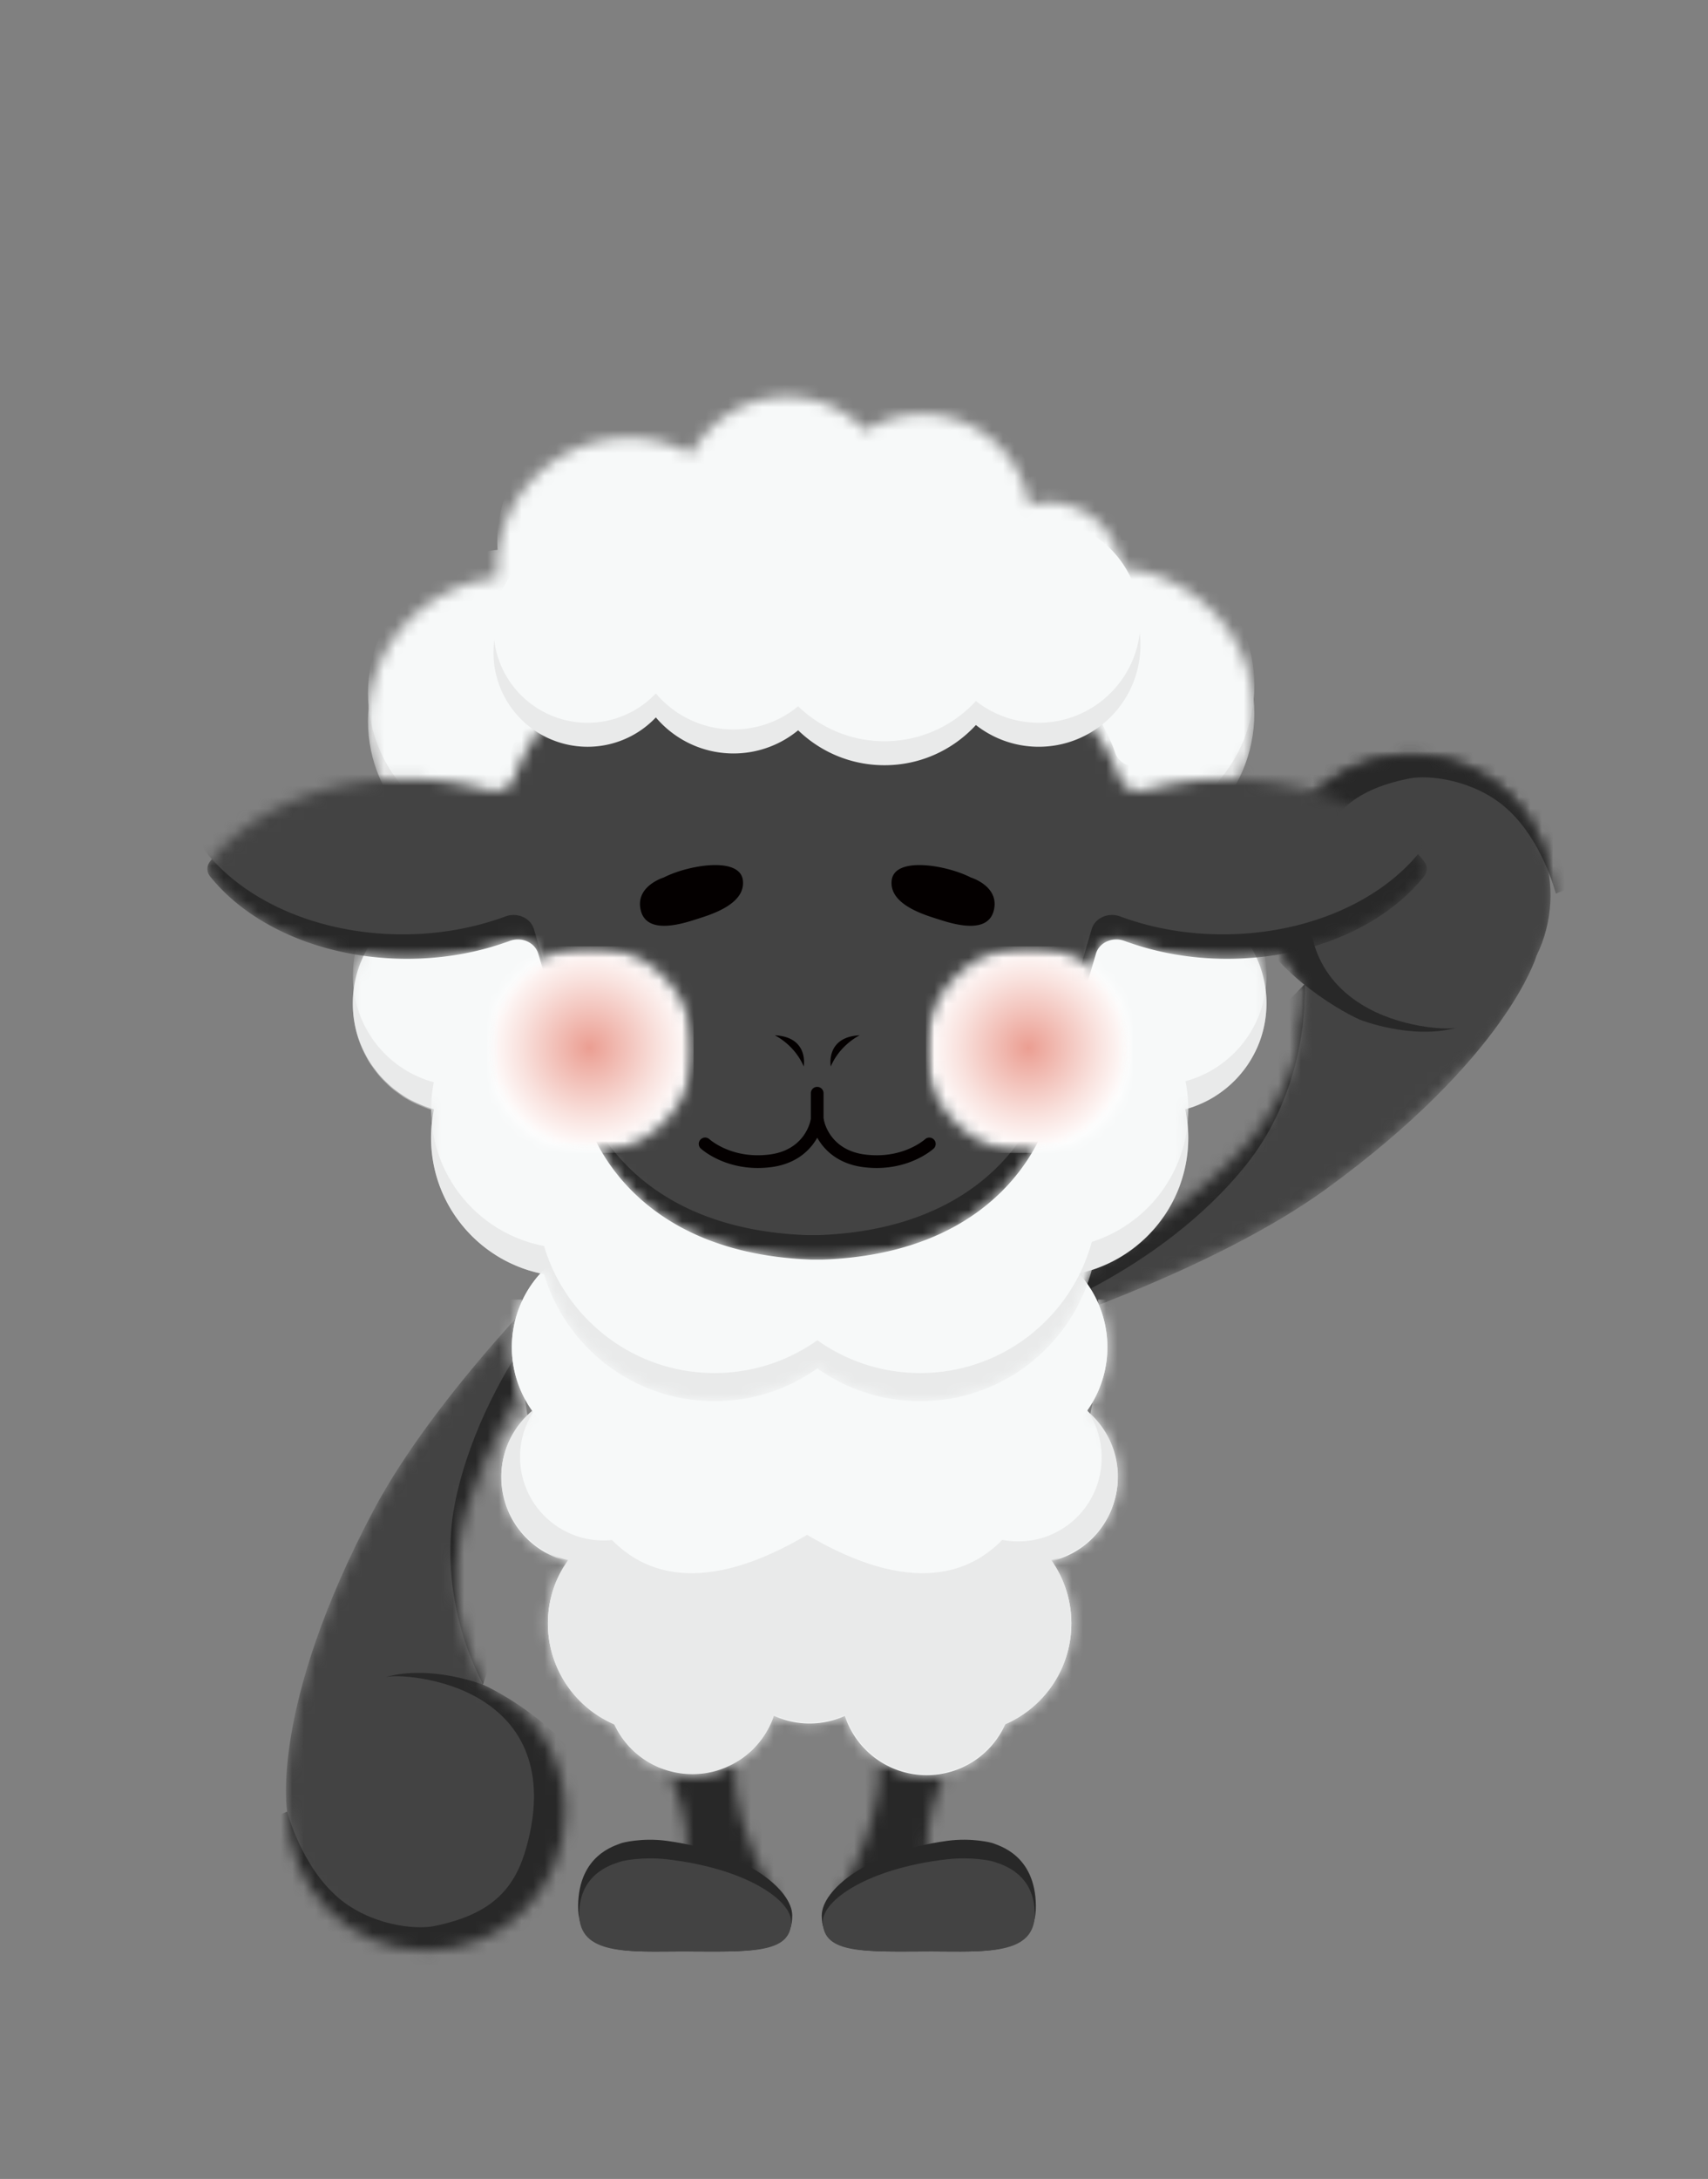 <svg xmlns="http://www.w3.org/2000/svg" width="149" height="190" fill="none"><rect width="100%" height="100%" fill="#808080" stroke="none"/><mask id="a" width="149" height="190" x="0" y="0" maskUnits="userSpaceOnUse" style="mask-type:luminance"><path fill="#fff" d="M148.595 0H.84v190h147.755z"/></mask><g mask="url(#a)"><mask id="b" width="149" height="190" x="0" y="0" maskUnits="userSpaceOnUse" style="mask-type:luminance"><path fill="#fff" d="M148.583 0H.828v190h147.755z"/></mask><g mask="url(#b)"><mask id="c" width="149" height="190" x="0" y="0" maskUnits="userSpaceOnUse" style="mask-type:luminance"><path fill="#fff" d="M148.587 0H.832v190h147.755z"/></mask><g fill="#F7F9F9" mask="url(#c)"><path d="M82.484 128.732a7.512 7.512 0 1 0 15.023.001 7.512 7.512 0 0 0-15.023-.001M64.68 140.384a7.512 7.512 0 1 0 15.023 0 7.512 7.512 0 0 0-15.023 0"/><path d="M66.942 141.564c0 5.287-4.286 9.572-9.573 9.572a9.572 9.572 0 0 1-9.572-9.572c0-5.287 4.286-9.573 9.572-9.573 5.287 0 9.573 4.286 9.573 9.573"/><path d="M58.757 128.733a7.512 7.512 0 1 1-15.023.001 7.512 7.512 0 0 1 15.023-.001M67.91 147.194a7.51 7.51 0 0 1-7.512 7.511 7.51 7.51 0 1 1 0-15.022 7.511 7.511 0 0 1 7.512 7.511"/><path d="M63.113 142.686a7.512 7.512 0 1 0 15.023 0 7.512 7.512 0 0 0-15.023 0"/><path d="M76.566 140.384a7.512 7.512 0 1 1-15.023.001 7.512 7.512 0 0 1 15.023-.001"/><path d="M55.012 126.962c0 8.567 6.945 15.512 15.511 15.512 8.567 0 15.512-6.945 15.512-15.512S79.09 111.45 70.524 111.45c-8.567 0-15.512 6.945-15.512 15.512"/></g><mask id="d" width="51" height="51" x="85" y="65" maskUnits="userSpaceOnUse" style="mask-type:luminance"><path fill="#fff" d="M112.235 72.72c-2.166 4.432-1.376 9.533 1.591 13.09.103 4.028-.89 9.342-5.367 14.299-7.484 8.284-23.127 15.525-23.127 15.525l5.586-.051s15.337-5.038 24.803-11.925c15.736-11.448 18.304-20.29 18.304-20.29 2.94-6.017.446-13.278-5.571-16.219a12.08 12.08 0 0 0-5.315-1.234 12.127 12.127 0 0 0-10.904 6.805"/></mask><g mask="url(#d)"><path fill="#434343" d="M113.826 85.809c.103 4.027-.89 9.341-5.367 14.298-7.484 8.284-23.127 15.525-23.127 15.525l5.586-.051s15.337-5.038 24.803-11.925c15.736-11.448 18.304-20.29 18.304-20.29 2.94-6.017.446-13.278-5.571-16.219-6.017-2.94-13.279-.446-16.219 5.57-2.166 4.433-1.376 9.534 1.591 13.092"/><path fill="#282828" d="M88.857 115.155s12.267-4.037 19.909-13.658c4.155-5.23 5.164-11.661 5.061-15.688l-25.003 25.507.033 3.839"/><path fill="#282828" d="M123.284 58.027c-28.992 16.598-8.905 28.967-4.686 30.88 0 0 4.521 1.81 8.513.697-.855.238-5.072.023-8.362-2.025-4.107-2.558-5.511-6.943-3.921-12.715.978-3.553 2.855-5.945 8.115-6.983 1.731-.341 5.573.132 8.322 2.48 3.263 2.786 4.458 7.561 4.458 7.561l7.412-3.102-19.851-16.793"/></g><mask id="e" width="31" height="64" x="24" y="107" maskUnits="userSpaceOnUse" style="mask-type:luminance"><path fill="#fff" d="M49.645 110.096S38.078 121.357 32.597 131.7c-9.112 17.195-7.536 26.266-7.536 26.266 0 6.697 5.43 12.126 12.126 12.126 6.698 0 12.127-5.429 12.127-12.126 0-4.932-2.95-9.169-7.178-11.063-1.86-3.573-3.302-8.783-1.455-15.203 3.086-10.728 13.961-24.102 13.961-24.102l-4.997 2.498"/></mask><g mask="url(#e)"><path fill="#434343" d="M42.125 146.904c-1.861-3.573-3.303-8.783-1.456-15.203 3.086-10.728 13.962-24.102 13.962-24.102l-4.997 2.498s-11.567 11.261-17.048 21.604c-9.112 17.195-7.537 26.266-7.537 26.266 0 6.697 5.43 12.126 12.127 12.126 6.697 0 12.126-5.429 12.126-12.126 0-4.932-2.95-9.169-7.177-11.063"/><path fill="#282828" d="M51.677 109.574s-9.248 9.014-11.89 21.013c-1.436 6.523.48 12.744 2.342 16.317l11.263-33.895-1.715-3.435"/><path fill="#282828" d="M37.584 177.805c28.915-16.729 8.773-29.007 4.545-30.901 0 0-4.529-1.789-8.516-.658.854-.242 5.072-.046 8.37 1.987 4.12 2.54 5.544 6.918 3.98 12.697-.962 3.557-2.828 5.958-8.083 7.02-1.73.349-5.574-.106-8.334-2.442-3.275-2.772-4.492-7.541-4.492-7.541l-7.398 3.135 19.928 16.703"/></g><mask id="f" width="47" height="55" x="47" y="111" maskUnits="userSpaceOnUse" style="mask-type:luminance"><path fill="#fff" d="M48.15 111.612s-2.728 13.917 1.174 26.111c3.39 10.594 6.52 10.464 9.361 17.577 2.563 6.418.353 9.53.353 9.53l8.923 1.034s-5.468-8.354-3.447-14.924c.994-3.229 4.193-4.956 5.891-4.956 1.698 0 4.898 1.727 5.89 4.956 2.022 6.57-3.445 14.924-3.445 14.924l8.922-1.034s-2.21-3.112.353-9.53c2.842-7.113 5.971-6.983 9.361-17.577 3.902-12.194 1.174-26.111 1.174-26.111H48.15"/></mask><g mask="url(#f)"><path fill="#282828" d="M70.41 171.128H41.851l-.09-59.513 6.392-.003c-1.008 16.876 4.576 32.657 22.255 22.226 17.68 10.431 23.263-5.35 22.255-22.226l6.393.003-.09 59.513H70.409"/></g><mask id="g" width="149" height="190" x="0" y="0" maskUnits="userSpaceOnUse" style="mask-type:luminance"><path fill="#fff" d="M148.587 0H.832v190h147.755z"/></mask><g mask="url(#g)"><path fill="#282828" d="M58.176 160.52c-2.155-.294-3.903.16-4.025.216-.421.195-3.67.971-3.717 5.432-.047 4.46 4.4 3.992 9.105 3.992 5.763 0 9.573.362 9.573-3.128 0-2.209-3.933-5.557-10.936-6.512"/><path fill="#434343" d="M58.192 162.129c-2.133-.245-3.864.133-3.985.18-.416.162-3.633.809-3.68 4.526-.046 3.717 4.356 3.327 9.014 3.327 5.705 0 9.477.301 9.477-2.606 0-1.841-3.893-4.631-10.826-5.427"/><path fill="#282828" d="M82.624 160.519c2.154-.294 3.902.16 4.024.216.421.195 3.67.971 3.717 5.432.047 4.46-4.4 3.992-9.105 3.992-5.763 0-9.573.362-9.573-3.128 0-2.209 3.933-5.557 10.937-6.512"/><path fill="#434343" d="M82.607 162.128c2.133-.245 3.864.133 3.984.18.417.162 3.634.809 3.68 4.526.046 3.717-4.355 3.327-9.013 3.327-5.705 0-9.477.302-9.477-2.606 0-1.841 3.893-4.631 10.826-5.427"/><path fill="#F7F9F9" d="M74.316 141.563c0 5.287 4.286 9.572 9.573 9.572 5.287 0 9.573-4.285 9.573-9.572 0-5.287-4.286-9.573-9.573-9.573-5.287 0-9.573 4.286-9.573 9.573"/><path fill="#F7F9F9" d="M73.328 147.193a7.512 7.512 0 1 0 15.023 0 7.512 7.512 0 0 0-15.023 0"/><path fill="#E9EAEA" d="M30.777 87.489a9.573 9.573 0 0 1 9.573-9.573c5.158 0 9.352 4.083 9.553 9.192 6.599.103 11.917 5.476 11.917 12.099 0 .13-.015.255-.019.383a15.436 15.436 0 0 1 8.724-2.688c3.332 0 6.411 1.06 8.94 2.85-.008-.183-.028-.362-.028-.545 0-6.623 5.32-11.996 11.917-12.1.202-5.108 4.395-9.191 9.554-9.191 5.286 0 9.572 4.286 9.572 9.573 0 4.423-3.005 8.136-7.083 9.233.167.802.258 1.633.258 2.485 0 5.809-4.093 10.658-9.551 11.832a9.527 9.527 0 0 1 .72 11.974c1.634 1.378 2.694 3.414 2.694 5.719 0 3.566-2.491 6.536-5.824 7.304a9.52 9.52 0 0 1 1.765 5.527 9.573 9.573 0 0 1-5.833 8.813c-1.2 2.551-3.774 4.328-6.78 4.328-3.335 0-6.13-2.189-7.11-5.197-.95.433-1.996.69-3.107.69a7.46 7.46 0 0 1-3.107-.69c-.98 3.008-3.775 5.197-7.11 5.197-3.007 0-5.58-1.777-6.78-4.328a9.574 9.574 0 0 1-5.834-8.813 9.52 9.52 0 0 1 1.765-5.527c-3.332-.768-5.823-3.738-5.823-7.304 0-2.305 1.06-4.341 2.693-5.719a9.527 9.527 0 0 1 .72-11.974c-5.457-1.174-9.55-6.023-9.55-11.832 0-.852.09-1.683.257-2.484-4.077-1.098-7.083-4.81-7.083-9.234"/></g><mask id="h" width="81" height="78" x="30" y="77" maskUnits="userSpaceOnUse" style="mask-type:luminance"><path fill="#fff" d="M91.362 87.11c-6.598.103-11.917 5.476-11.917 12.099 0 .183.02.362.027.544a15.423 15.423 0 0 0-8.939-2.849c-3.235 0-6.238.993-8.724 2.688.004-.128.02-.254.02-.383 0-6.623-5.32-11.996-11.918-12.1-.201-5.108-4.395-9.191-9.553-9.191a9.572 9.572 0 0 0-9.573 9.572c0 4.424 3.006 8.137 7.083 9.234a12.14 12.14 0 0 0-.258 2.485c0 5.809 4.093 10.658 9.552 11.832a9.527 9.527 0 0 0-.721 11.974c-1.634 1.378-2.693 3.414-2.693 5.718 0 3.567 2.49 6.537 5.823 7.305a9.52 9.52 0 0 0-1.765 5.527 9.574 9.574 0 0 0 5.833 8.813c1.2 2.551 3.774 4.328 6.78 4.328 3.336 0 6.13-2.189 7.11-5.197.95.433 1.996.69 3.108.69a7.46 7.46 0 0 0 3.107-.69c.98 3.008 3.775 5.197 7.11 5.197 3.006 0 5.58-1.777 6.78-4.328a9.574 9.574 0 0 0 5.833-8.813 9.52 9.52 0 0 0-1.765-5.527c3.333-.768 5.824-3.738 5.824-7.305 0-2.304-1.06-4.34-2.693-5.718a9.527 9.527 0 0 0-.72-11.974c5.457-1.174 9.549-6.023 9.549-11.832 0-.852-.09-1.683-.257-2.485 4.078-1.097 7.083-4.81 7.083-9.234 0-5.286-4.286-9.572-9.573-9.572-5.158 0-9.352 4.083-9.553 9.192"/></mask><g mask="url(#h)"><path fill="#E9EAEA" d="M69.682 172.836H39.23l-.09-59.513 6.393-.003c-1.008 16.876 6.47 32.657 24.15 22.226 17.679 10.431 27.114-5.35 26.106-22.226l6.392.003-.089 59.513h-32.41"/><path fill="#F7F9F9" d="M96.1 127.047a7.279 7.279 0 1 1-14.557 0 7.279 7.279 0 0 1 14.558 0M59.925 127.047a7.279 7.279 0 1 1-14.558 0 7.279 7.279 0 0 1 14.558 0"/><path fill="#F7F9F9" d="M48.152 111.612c-1.008 16.876 4.576 32.657 22.255 22.226 17.68 10.431 23.263-5.35 22.255-22.226"/></g><mask id="i" width="149" height="190" x="0" y="0" maskUnits="userSpaceOnUse" style="mask-type:luminance"><path fill="#fff" d="M148.587 0H.832v190h147.755z"/></mask><g fill="#F7F9F9" mask="url(#i)"><path d="M77.457 117.472c0 5.287 4.286 9.572 9.573 9.572a9.572 9.572 0 0 0 9.572-9.572c0-5.287-4.286-9.573-9.572-9.573-5.287 0-9.573 4.286-9.573 9.573M63.801 117.472a9.572 9.572 0 0 1-9.572 9.572c-5.287 0-9.573-4.285-9.573-9.572 0-5.287 4.286-9.573 9.573-9.573 5.287 0 9.572 4.286 9.572 9.573"/></g><mask id="j" width="25" height="29" x="111" y="65" maskUnits="userSpaceOnUse" style="mask-type:luminance"><path fill="#fff" d="M112.247 72.719c-2.166 4.432-1.375 9.533 1.591 13.09a20.77 20.77 0 0 1-.374 4.52c2.535 1.885 5.677 3 9.08 3 2.121 0 4.141-.433 5.976-1.216 4.525-5.331 5.517-8.746 5.517-8.746 2.94-6.017.446-13.278-5.571-16.219a12.075 12.075 0 0 0-5.315-1.234 12.126 12.126 0 0 0-10.904 6.805"/></mask><g mask="url(#j)"><path fill="#434343" d="M113.83 85.809c.103 4.027-.89 9.341-5.368 14.298-7.483 8.284-23.126 15.525-23.126 15.525l5.586-.051s15.337-5.038 24.803-11.925c15.736-11.448 18.303-20.29 18.303-20.29 2.941-6.017.447-13.278-5.57-16.219-6.017-2.94-13.279-.446-16.219 5.57-2.166 4.433-1.376 9.534 1.591 13.092"/><path fill="#282828" d="M88.861 115.156s12.267-4.037 19.909-13.658c4.155-5.23 5.163-11.661 5.061-15.688l-25.003 25.507.033 3.839"/><path fill="#282828" d="M123.296 58.027c-28.992 16.598-8.905 28.967-4.686 30.88 0 0 4.521 1.81 8.513.697-.855.238-5.072.023-8.362-2.025-4.108-2.558-5.512-6.943-3.922-12.715.979-3.553 2.856-5.945 8.116-6.983 1.731-.341 5.573.132 8.322 2.48 3.263 2.786 4.458 7.561 4.458 7.561l7.412-3.102-19.851-16.793"/></g><mask id="k" width="81" height="89" x="30" y="34" maskUnits="userSpaceOnUse" style="mask-type:luminance"><path fill="#fff" d="M91.362 87.109a12.07 12.07 0 0 0-8.982 4.209c-.69-.094-1.39-.16-2.106-.16-3.346 0-6.436 1.07-8.97 2.871a15.424 15.424 0 0 0-12.238-2.52 12.081 12.081 0 0 0-9.155-4.4c-.202-5.11-4.395-9.192-9.553-9.192a9.572 9.572 0 0 0-9.573 9.573c0 4.424 3.005 8.136 7.083 9.233a12.161 12.161 0 0 0-.258 2.485c0 5.919 4.25 10.838 9.863 11.892 1.907 6.407 7.835 11.082 14.861 11.082 3.346 0 6.436-1.07 8.97-2.872a15.42 15.42 0 0 0 8.97 2.872c7.154 0 13.16-4.85 14.952-11.436 4.891-1.556 8.436-6.132 8.436-11.538 0-.852-.09-1.683-.257-2.485 4.078-1.097 7.083-4.81 7.083-9.233 0-5.287-4.286-9.573-9.573-9.573-5.158 0-9.352 4.083-9.553 9.192M60.329 39.596a11.401 11.401 0 0 0-5.498-1.406c-6.327 0-11.456 5.129-11.456 11.456 0 .254.022.503.038.753-6.351.617-11.317 5.97-11.317 12.483 0 6.928 5.617 12.545 12.545 12.545 6.929 0 12.545-5.617 12.545-12.545 0-.68-.069-1.343-.173-1.994a11.469 11.469 0 0 0 8.76-7.842 9.385 9.385 0 0 0 7.858-.98 9.406 9.406 0 0 0 12.36 1.157c.214.383.468.74.754 1.068a12.663 12.663 0 0 0-2.773 7.918c0 7.028 5.697 12.726 12.726 12.726 7.028 0 12.726-5.698 12.726-12.726 0-6.656-5.112-12.11-11.622-12.67a6.32 6.32 0 0 0-6.29-5.71c-.6 0-1.177.09-1.726.246-.72-4.502-4.609-7.945-9.313-7.945-1.83 0-3.532.529-4.978 1.43a9.407 9.407 0 0 0-6.843-2.949 9.439 9.439 0 0 0-8.324 4.985"/></mask><g mask="url(#k)"><path fill="#E9EAEA" d="M91.344 87.49c0 5.286 4.285 9.572 9.572 9.572 5.287 0 9.573-4.286 9.573-9.572 0-5.287-4.286-9.573-9.573-9.573-5.287 0-9.572 4.286-9.572 9.573"/><path fill="#E9EAEA" d="M79.45 99.207c0 6.688 5.42 12.109 12.108 12.109 6.688 0 12.109-5.421 12.109-12.109 0-6.687-5.421-12.108-12.109-12.108-6.687 0-12.109 5.42-12.109 12.108M49.93 87.49a9.573 9.573 0 1 1-19.145 0 9.572 9.572 0 0 1 9.573-9.573 9.572 9.572 0 0 1 9.572 9.573"/><path fill="#E9EAEA" d="M61.827 99.207c0 6.688-5.421 12.109-12.109 12.109-6.687 0-12.109-5.421-12.109-12.109 0-6.687 5.422-12.108 12.11-12.108 6.687 0 12.108 5.42 12.108 12.108"/><path fill="#E9EAEA" d="M46.816 106.669c0 8.567 6.945 15.512 15.512 15.512s15.512-6.945 15.512-15.512-6.945-15.512-15.512-15.512-15.512 6.945-15.512 15.512"/><path fill="#E9EAEA" d="M64.762 106.67c0 8.567 6.945 15.512 15.511 15.512 8.567 0 15.512-6.945 15.512-15.512S88.84 91.158 80.274 91.158c-8.567 0-15.512 6.945-15.512 15.512M83.973 62.208c0 7.028 5.697 12.726 12.726 12.726 7.028 0 12.726-5.698 12.726-12.726 0-7.029-5.698-12.727-12.726-12.727-7.029 0-12.726 5.698-12.726 12.727"/><path fill="#E9EAEA" d="M71.027 45.571a9.443 9.443 0 1 0 18.885 0 9.443 9.443 0 0 0-18.885 0"/><path fill="#E9EAEA" d="M85.191 50.15a6.32 6.32 0 1 0 12.641 0 6.32 6.32 0 0 0-12.64 0M59.21 44.053a9.443 9.443 0 1 0 18.886 0 9.443 9.443 0 0 0-18.885 0"/><path fill="#E9EAEA" d="M43.379 49.645c0 6.327 5.129 11.455 11.455 11.455 6.327 0 11.456-5.128 11.456-11.455S61.16 38.19 54.834 38.19c-6.326 0-11.455 5.128-11.455 11.455"/><path fill="#E9EAEA" d="M32.102 62.882c0 6.928 5.616 12.545 12.545 12.545 6.928 0 12.545-5.617 12.545-12.545s-5.617-12.545-12.545-12.545c-6.929 0-12.545 5.616-12.545 12.545"/><path fill="#F7F9F9" d="M91.344 85.035c0 5.287 4.285 9.573 9.572 9.573 5.287 0 9.573-4.286 9.573-9.573 0-5.286-4.286-9.572-9.573-9.572-5.287 0-9.572 4.286-9.572 9.572"/><path fill="#F7F9F9" d="M79.45 96.753c0 6.688 5.42 12.109 12.108 12.109 6.688 0 12.109-5.421 12.109-12.109 0-6.687-5.421-12.109-12.109-12.109-6.687 0-12.109 5.422-12.109 12.11M49.93 85.035a9.573 9.573 0 1 1-19.145 0 9.572 9.572 0 0 1 9.573-9.572 9.572 9.572 0 0 1 9.572 9.572"/><path fill="#F7F9F9" d="M61.827 96.753c0 6.688-5.421 12.109-12.109 12.109-6.687 0-12.109-5.421-12.109-12.109 0-6.687 5.422-12.109 12.11-12.109 6.687 0 12.108 5.422 12.108 12.11"/><path fill="#F7F9F9" d="M46.816 104.215c0 8.567 6.945 15.512 15.512 15.512s15.512-6.945 15.512-15.512-6.945-15.512-15.512-15.512-15.512 6.945-15.512 15.512"/><path fill="#F7F9F9" d="M64.762 104.215c0 8.567 6.945 15.512 15.511 15.512 8.567 0 15.512-6.945 15.512-15.512S88.84 88.703 80.274 88.703c-8.567 0-15.512 6.945-15.512 15.512M83.973 59.754c0 7.028 5.697 12.726 12.726 12.726 7.028 0 12.726-5.698 12.726-12.727 0-7.028-5.698-12.726-12.726-12.726-7.029 0-12.726 5.698-12.726 12.727"/><path fill="#F7F9F9" d="M71.027 43.117a9.443 9.443 0 1 0 18.885 0 9.443 9.443 0 0 0-18.885 0"/><path fill="#F7F9F9" d="M85.191 47.695a6.32 6.32 0 1 0 12.641 0 6.32 6.32 0 0 0-12.64 0M59.21 41.6a9.442 9.442 0 1 0 18.886 0 9.442 9.442 0 0 0-18.885 0"/><path fill="#F7F9F9" d="M43.379 47.192c0 6.326 5.129 11.455 11.455 11.455 6.327 0 11.456-5.129 11.456-11.455 0-6.327-5.129-11.456-11.456-11.456-6.326 0-11.455 5.129-11.455 11.456"/><path fill="#F7F9F9" d="M32.102 60.427c0 6.928 5.616 12.545 12.545 12.545 6.928 0 12.545-5.617 12.545-12.545 0-6.929-5.617-12.545-12.545-12.545-6.929 0-12.545 5.616-12.545 12.545"/></g><mask id="l" width="107" height="52" x="18" y="58" maskUnits="userSpaceOnUse" style="mask-type:luminance"><path fill="#fff" d="M52.928 58.29s-5.942 3.438-8.038 9.509c-.301.87-1.318 1.367-2.288 1.094-2.2-.62-4.581-.972-7.087-.972-7.351 0-13.756 2.896-17.19 7.192a1.035 1.035 0 0 0 0 1.302c3.434 4.296 9.839 7.191 17.19 7.191 3.232 0 6.271-.569 8.962-1.565 1.03-.381 2.19.141 2.474 1.108l4.136 14.079s2.836 11.993 19.695 12.605h.997c16.86-.612 19.695-12.605 19.695-12.605l4.136-14.08c.284-.966 1.444-1.488 2.474-1.107 2.691.996 5.729 1.566 8.962 1.566 7.351 0 13.756-2.896 17.19-7.192a1.034 1.034 0 0 0 0-1.302c-3.434-4.296-9.839-7.192-17.19-7.192-2.506 0-4.888.352-7.088.972-.969.273-1.986-.224-2.287-1.094-2.096-6.071-8.038-9.509-8.038-9.509H52.928"/></mask><g mask="url(#l)"><path fill="#282828" d="M35.515 67.922c2.506 0 4.888.352 7.087.972.97.273 1.987-.224 2.288-1.095 2.096-6.07 8.038-9.508 8.038-9.508h36.705s5.942 3.438 8.038 9.508c.3.871 1.318 1.368 2.287 1.095a26.11 26.11 0 0 1 7.088-.972c7.351 0 13.756 2.896 17.19 7.192.308.384.308.918 0 1.302-3.434 4.296-9.839 7.191-17.19 7.191-3.233 0-6.271-.569-8.962-1.565-1.03-.381-2.19.141-2.474 1.108l-4.136 14.079s-2.836 11.993-19.695 12.605h-.997c-16.86-.612-19.695-12.605-19.695-12.605l-4.136-14.08c-.284-.966-1.444-1.488-2.474-1.107-2.69.996-5.73 1.565-8.962 1.565-7.351 0-13.756-2.895-17.19-7.19a1.035 1.035 0 0 1 0-1.303c3.434-4.296 9.839-7.192 17.19-7.192"/><path fill="#434343" d="M35.14 65.788c2.506 0 4.888.352 7.087.972.97.274 1.987-.224 2.288-1.094 2.096-6.07 8.038-9.509 8.038-9.509h36.705s5.942 3.438 8.038 9.509c.3.87 1.318 1.368 2.287 1.094 2.2-.62 4.582-.972 7.088-.972 7.351 0 13.756 2.896 17.19 7.192.308.384.308.918 0 1.303-3.434 4.295-9.839 7.19-17.19 7.19-3.233 0-6.271-.569-8.962-1.565-1.03-.381-2.19.142-2.474 1.108l-4.136 14.08s-2.836 11.993-19.695 12.604h-.997c-16.86-.611-19.695-12.605-19.695-12.605l-4.136-14.079c-.284-.966-1.444-1.489-2.474-1.108-2.69.996-5.73 1.566-8.962 1.566-7.351 0-13.756-2.896-17.19-7.191a1.035 1.035 0 0 1 0-1.303c3.434-4.296 9.839-7.192 17.19-7.192"/></g><mask id="m" width="149" height="190" x="0" y="0" maskUnits="userSpaceOnUse" style="mask-type:luminance"><path fill="#fff" d="M148.587 0H.832v190h147.755z"/></mask><g mask="url(#m)"><path fill="#040000" d="M84.688 76.515s2.563.765 1.997 2.91c-.565 2.144-3.754 1.079-4.89.714-1.136-.364-4.27-1.275-4.006-3.384.265-2.108 4.818-1.314 6.899-.24M57.907 76.515s-2.563.765-1.997 2.91c.565 2.144 3.754 1.079 4.89.714 1.136-.364 4.27-1.275 4.006-3.384-.266-2.108-4.818-1.314-6.9-.24M76.477 101.847c-.36 0-.738-.022-1.133-.071-2.05-.254-3.18-1.295-3.766-2.123-.64-.902-.787-1.755-.793-1.79a.554.554 0 1 1 1.094-.183c.018.104.497 2.61 3.602 2.996 3.26.405 5.158-1.282 5.237-1.354a.555.555 0 0 1 .75.816c-.083.078-1.89 1.709-4.991 1.709"/><path fill="#040000" d="M66.112 101.847c-3.102 0-4.908-1.632-4.992-1.709a.555.555 0 0 1 .752-.815c.078.07 1.975 1.757 5.235 1.352 3.105-.385 3.584-2.891 3.603-2.998a.556.556 0 0 1 1.094.185c-.006.036-.154.889-.793 1.79-.587.828-1.717 1.869-3.767 2.124a9.179 9.179 0 0 1-1.132.071M72.474 92.992s-.481-2.57 2.528-2.717c0 0-1.705.793-2.528 2.717M70.115 92.992s.48-2.57-2.53-2.717c0 0 1.706.793 2.53 2.717"/><path fill="#E9EAEA" d="M81.742 56.244a8.873 8.873 0 1 0 17.746 0 8.873 8.873 0 0 0-17.746 0M55.117 56.828a8.873 8.873 0 1 0 17.746 0 8.873 8.873 0 0 0-17.746 0"/><path fill="#E9EAEA" d="M43.05 56.908a8.209 8.209 0 1 0 16.419 0 8.209 8.209 0 0 0-16.418 0M66.332 55.901c0 5.98 4.847 10.826 10.826 10.826 5.98 0 10.826-4.847 10.826-10.826s-4.847-10.826-10.826-10.826c-5.98 0-10.826 4.847-10.826 10.826"/><path fill="#F7F9F9" d="M81.742 54.15a8.873 8.873 0 1 0 17.746 0 8.873 8.873 0 0 0-17.746 0M55.117 54.737a8.873 8.873 0 1 0 17.746 0 8.873 8.873 0 0 0-17.746 0"/><path fill="#F7F9F9" d="M43.05 54.816a8.209 8.209 0 1 0 16.418 0 8.209 8.209 0 0 0-16.417 0M66.332 53.808c0 5.98 4.847 10.826 10.826 10.826 5.98 0 10.826-4.846 10.826-10.826 0-5.979-4.847-10.826-10.826-10.826-5.98 0-10.826 4.847-10.826 10.826"/><g style="mix-blend-mode:multiply"><mask id="n" width="19" height="19" x="42" y="82" maskUnits="userSpaceOnUse" style="mask-type:luminance"><path fill="#fff" d="M60.494 82.526H42.488v18.006h18.006V82.526"/></mask><g mask="url(#n)"><mask id="o" width="19" height="19" x="42" y="82" maskUnits="userSpaceOnUse" style="mask-type:luminance"><path fill="#fff" d="M42.5 91.527a9.003 9.003 0 1 0 18.006 0 9.003 9.003 0 0 0-18.006 0"/></mask><g mask="url(#o)"><path fill="url(#p)" d="M60.506 82.524H42.5v18.006h18.006V82.524"/></g></g></g><g style="mix-blend-mode:multiply"><mask id="q" width="19" height="19" x="80" y="82" maskUnits="userSpaceOnUse" style="mask-type:luminance"><path fill="#fff" d="M98.783 82.528H80.777v18.005h18.006V82.528"/></mask><g mask="url(#q)"><mask id="r" width="19" height="19" x="80" y="82" maskUnits="userSpaceOnUse" style="mask-type:luminance"><path fill="#fff" d="M80.777 91.53a9.003 9.003 0 1 0 18.006 0 9.003 9.003 0 0 0-18.006 0"/></mask><g mask="url(#r)"><path fill="url(#s)" d="M98.783 82.527H80.777v18.006h18.006V82.527"/></g></g></g><path fill="#040000" d="M71.289 98.164a.554.554 0 0 1-.555-.555v-2.28a.554.554 0 1 1 1.11 0v2.28a.554.554 0 0 1-.555.555"/></g></g></g><defs><radialGradient id="p" cx="0" cy="0" r="1" gradientTransform="matrix(-9.003 0 0 -9.003 51.437 91.358)" gradientUnits="userSpaceOnUse"><stop stop-color="#EB9E92"/><stop offset=".673" stop-color="#F9E2DE"/><stop offset="1" stop-color="#fff"/></radialGradient><radialGradient id="s" cx="0" cy="0" r="1" gradientTransform="matrix(-9.003 0 0 -9.003 89.714 91.361)" gradientUnits="userSpaceOnUse"><stop stop-color="#EB9E92"/><stop offset=".673" stop-color="#F9E2DE"/><stop offset="1" stop-color="#fff"/></radialGradient></defs></svg>